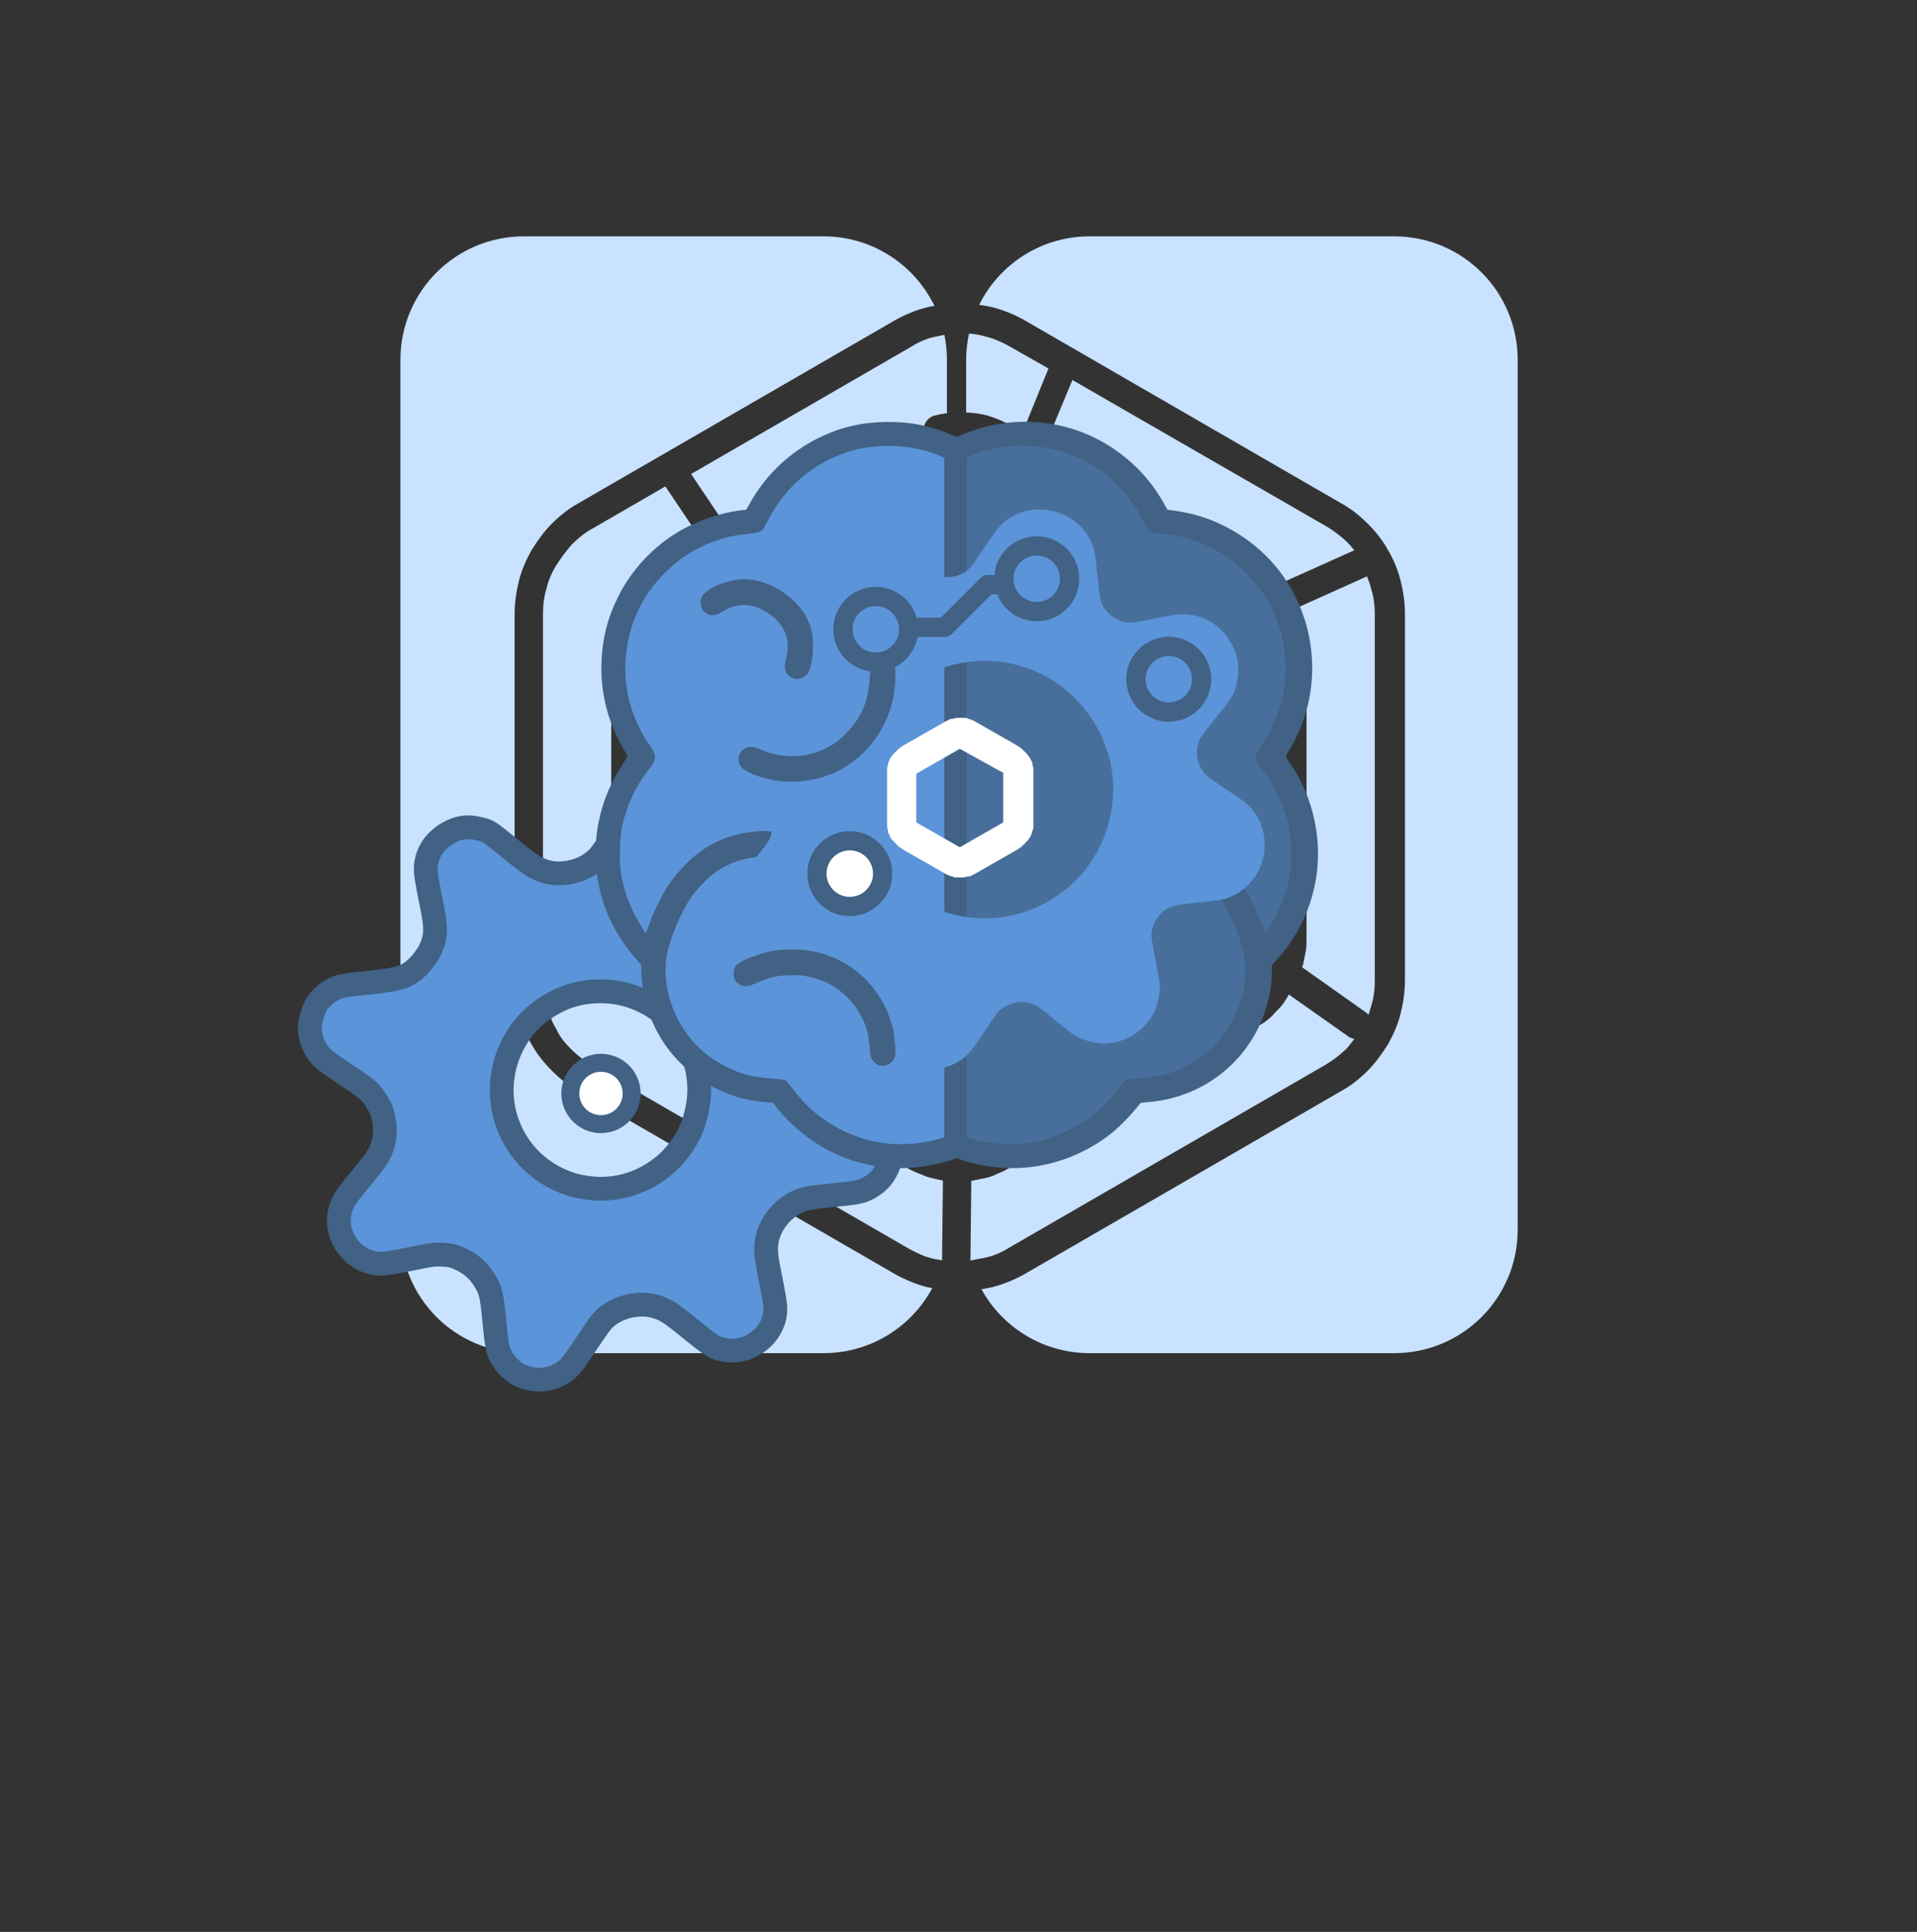 <?xml version="1.0" encoding="UTF-8" standalone="no"?>
<svg
   viewBox="64.441 54.46 446.12 449.67"
   version="1.1"
   id="svg25"
   sodipodi:docname="engineering.svg"
   xml:space="preserve"
   inkscape:version="1.2.2 (732a01da63, 2022-12-09)"
   inkscape:export-filename="engineering.png"
   inkscape:export-xdpi="32.278309"
   inkscape:export-ydpi="32.278309"
   xmlns:inkscape="http://www.inkscape.org/namespaces/inkscape"
   xmlns:sodipodi="http://sodipodi.sourceforge.net/DTD/sodipodi-0.dtd"
   xmlns="http://www.w3.org/2000/svg"
   xmlns:svg="http://www.w3.org/2000/svg"><rect x="64.441" y="54.46" width="446.12" height="449.67" fill="#333333" stroke="none"/><defs
     id="defs29" /><sodipodi:namedview
     id="namedview27"
     pagecolor="#ffffff"
     bordercolor="#666666"
     borderopacity="1.0"
     inkscape:showpageshadow="2"
     inkscape:pageopacity="0.0"
     inkscape:pagecheckerboard="0"
     inkscape:deskcolor="#d1d1d1"
     showgrid="false"
     inkscape:lockguides="true"
     inkscape:zoom="3.3116848"
     inkscape:cx="261.04537"
     inkscape:cy="144.63937"
     inkscape:window-width="2153"
     inkscape:window-height="1732"
     inkscape:window-x="4251"
     inkscape:window-y="128"
     inkscape:window-maximized="0"
     inkscape:current-layer="g13510" /><path
     id="rect1774"
     style="opacity:1;fill:#c9e2ff;fill-opacity:1;stroke:none;stroke-width:1.903;stroke-miterlimit:4;stroke-dasharray:none;stroke-dashoffset:0;stroke-opacity:1;paint-order:markers fill stroke"
     d="M 186.394 109.469 C 170.457 109.469 157.627 122.3 157.627 138.237 L 157.627 340.651 C 157.627 356.588 170.457 369.419 186.394 369.419 L 256.041 369.419 C 267.042 369.419 276.558 363.302 281.4 354.272 C 280.99 354.184 280.565 354.13 280.164 354.03 C 277.687 353.411 275.211 352.38 272.941 351.141 L 199.058 308.423 C 196.788 307.184 194.726 305.532 192.869 303.675 C 191.011 301.817 189.359 299.755 188.121 297.485 C 186.882 295.421 185.851 292.944 185.232 290.467 C 184.613 287.785 184.201 285.309 184.201 282.626 L 184.201 197.393 C 184.201 194.71 184.613 192.028 185.232 189.551 C 185.851 187.075 186.882 184.806 188.121 182.536 C 189.565 180.266 191.011 178.202 192.869 176.344 C 194.726 174.487 196.788 172.835 199.058 171.596 L 272.941 128.878 C 275.211 127.639 277.687 126.608 280.164 125.989 C 280.734 125.846 281.325 125.778 281.906 125.669 C 277.253 116.073 267.459 109.469 256.041 109.469 L 186.394 109.469 z M 284.22 132.407 C 283.547 132.532 282.867 132.657 282.226 132.8 C 280.162 133.212 278.307 134.037 276.656 135.069 L 225.269 164.788 L 234.142 177.995 L 260.97 162.104 C 262.828 161.072 264.892 161.692 265.923 163.343 C 266.955 165.2 266.336 167.264 264.685 168.296 L 222.173 192.854 L 220.316 194.093 C 219.697 194.505 219.076 195.123 218.664 195.536 C 218.045 196.155 217.633 196.569 217.22 197.188 C 216.808 197.807 216.395 198.427 215.982 199.046 C 215.569 199.665 215.155 200.284 214.949 200.903 C 214.742 201.522 214.538 202.346 214.332 202.966 C 214.125 203.585 213.918 204.411 213.918 205.03 C 213.711 205.855 213.712 206.474 213.712 207.3 L 213.712 247.749 C 213.712 249.606 212.06 251.257 210.203 251.257 C 208.345 251.257 206.695 249.812 206.695 247.749 L 206.695 206.68 C 206.695 205.649 206.696 204.617 206.902 203.585 C 207.108 202.553 207.315 201.521 207.521 200.489 C 207.727 199.457 208.14 198.632 208.552 197.6 C 208.965 196.775 209.585 195.742 209.998 194.917 C 210.41 194.091 211.029 193.266 211.648 192.44 C 212.267 191.615 212.887 190.996 213.712 190.171 C 214.332 189.345 215.157 188.725 215.982 188.106 C 216.807 187.487 217.838 187.075 218.664 186.456 L 228.158 180.884 L 219.283 167.676 L 202.154 177.583 C 200.297 178.615 198.852 179.853 197.408 181.298 C 196.17 182.742 194.932 184.393 193.9 186.044 C 192.868 187.695 192.043 189.552 191.63 191.409 C 191.011 193.473 190.804 195.33 190.804 197.393 L 190.804 282.626 C 190.804 284.689 191.011 286.753 191.63 288.61 C 192.25 290.467 192.868 292.324 193.9 293.975 C 194.725 295.833 195.963 297.279 197.408 298.723 C 198.852 300.168 200.503 301.404 202.154 302.436 L 276.037 345.157 C 277.894 346.189 279.75 347.014 281.607 347.426 C 282.226 347.633 283.052 347.632 283.671 347.839 L 283.878 329.266 C 283.053 329.06 282.02 328.854 281.195 328.647 C 280.163 328.441 279.338 328.027 278.306 327.614 C 277.274 327.201 276.243 326.79 275.418 326.171 L 246.937 309.866 C 245.286 308.834 244.667 306.564 245.699 304.913 C 246.731 303.262 249.001 302.643 250.652 303.675 L 279.132 319.979 C 279.752 320.392 280.576 320.804 281.195 321.01 C 281.814 321.217 282.64 321.423 283.259 321.63 C 283.724 321.785 284.286 321.91 284.808 321.977 L 284.808 305.971 C 284.511 305.901 284.217 305.824 283.878 305.739 C 283.053 305.533 282.432 305.119 281.607 304.913 C 280.782 304.706 279.957 304.294 279.337 303.882 L 238.064 279.942 C 237.239 279.529 236.619 278.911 236 278.499 C 235.38 277.88 234.761 277.466 234.142 276.846 C 233.523 276.227 232.905 275.608 232.492 274.989 C 232.079 274.163 231.666 273.546 231.253 272.926 C 230.841 272.307 230.429 271.688 230.222 270.862 C 229.809 270.037 229.602 269.418 229.396 268.592 C 229.19 267.973 229.19 267.148 228.984 266.323 C 228.778 265.497 228.777 264.672 228.777 263.846 L 228.777 242.589 C 228.777 240.731 230.427 239.081 232.285 239.081 C 234.142 239.081 235.793 240.525 235.793 242.589 L 235.793 259.305 L 251.89 251.876 L 251.89 226.079 C 251.89 225.46 252.097 225.048 252.097 224.428 C 252.304 223.809 252.303 223.191 252.509 222.778 C 252.509 222.365 252.715 221.745 252.921 221.333 C 253.128 220.714 253.334 220.3 253.541 219.887 C 253.747 219.475 253.954 219.062 254.367 218.649 C 254.78 218.236 254.985 217.826 255.398 217.413 C 255.811 217 256.224 216.792 256.636 216.38 C 257.049 216.173 257.462 215.762 257.875 215.555 L 282.021 201.727 C 282.434 201.521 283.052 201.315 283.464 201.108 C 283.848 200.916 284.399 200.892 284.808 200.725 L 284.808 181.413 C 284.547 181.492 284.311 181.596 284.084 181.71 C 283.671 181.916 283.258 182.122 282.845 182.329 L 267.369 191.202 C 265.511 192.234 263.447 191.615 262.416 189.964 C 261.384 188.106 262.003 186.044 263.654 185.012 L 279.132 176.137 C 279.752 175.725 280.369 175.313 281.195 175.106 C 282.02 174.693 282.639 174.486 283.464 174.28 C 283.847 174.153 284.317 174.044 284.808 173.966 L 284.808 157.768 C 284.499 157.84 284.179 157.885 283.878 157.977 C 282.021 158.596 279.957 157.358 279.545 155.501 C 278.925 153.643 280.164 151.579 282.021 151.167 C 282.93 150.928 283.865 150.758 284.808 150.63 L 284.808 138.237 C 284.808 136.238 284.605 134.289 284.22 132.407 z M 249.115 193.796 C 250.397 193.754 251.593 194.401 252.302 195.536 C 253.334 197.393 252.715 199.457 251.064 200.489 L 240.746 206.473 C 240.333 206.68 239.92 207.093 239.507 207.3 C 239.095 207.712 238.889 207.918 238.476 208.331 C 238.063 208.537 237.651 208.951 237.445 209.364 C 237.032 209.777 236.825 210.19 236.619 210.602 C 236.412 211.015 236.206 211.428 236 211.841 C 235.793 212.46 235.587 212.871 235.587 213.284 C 235.587 213.697 235.38 214.316 235.38 214.729 L 235.38 216.175 L 235.38 228.143 C 235.38 230.001 233.936 231.651 231.873 231.651 C 229.809 231.651 228.365 230.001 227.746 228.35 L 227.746 216.38 C 227.746 215.554 227.744 214.729 227.951 213.903 C 227.951 213.284 228.158 212.459 228.365 211.634 C 228.571 210.808 228.983 210.189 229.189 209.364 C 229.395 208.745 229.809 207.919 230.222 207.3 C 230.635 206.474 231.046 205.854 231.459 205.235 C 232.078 204.616 232.492 203.997 233.111 203.378 C 233.73 202.759 234.349 202.14 234.968 201.727 C 235.587 201.108 236.412 200.697 237.031 200.284 L 247.351 194.298 C 247.932 193.975 248.532 193.815 249.115 193.796 z M 284.808 208.239 L 262.416 222.159 C 262.209 222.365 262.003 222.365 261.796 222.571 C 261.796 222.777 261.591 222.777 261.384 222.983 C 261.178 222.983 261.177 223.191 260.97 223.397 C 260.764 223.604 260.765 223.81 260.558 224.016 C 260.558 224.223 260.351 224.429 260.351 224.635 C 260.351 224.842 260.146 225.048 260.146 225.255 C 259.94 225.461 259.939 225.667 259.939 225.874 L 259.939 226.493 L 259.939 236.397 L 274.179 236.397 C 276.037 236.397 277.687 238.05 277.687 239.907 C 277.687 241.764 276.243 243.415 274.179 243.415 L 259.939 243.415 L 259.939 254.145 L 259.939 254.764 C 260.145 254.971 260.146 255.177 260.146 255.384 C 260.146 255.59 260.351 255.796 260.351 256.003 C 260.351 256.209 260.352 256.415 260.558 256.622 C 260.765 256.828 260.764 257.035 260.97 257.241 C 261.177 257.241 261.178 257.449 261.384 257.655 C 261.384 257.861 261.59 257.861 261.796 258.067 C 262.003 258.273 262.209 258.273 262.416 258.479 L 284.808 271.303 L 284.808 208.239 z M 252.302 258.274 L 235.793 265.909 L 235.587 265.909 C 235.587 266.115 235.793 266.529 235.793 266.735 C 235.793 267.354 236 267.766 236.207 268.178 C 236.413 268.591 236.619 269.004 236.826 269.417 C 237.032 269.829 237.444 270.242 237.65 270.655 C 238.063 271.068 238.27 271.275 238.683 271.688 C 238.89 272.101 239.302 272.513 239.714 272.719 C 240.127 272.926 240.54 273.339 240.953 273.546 L 282.226 297.485 L 283.464 298.104 C 284.04 298.296 284.423 298.32 284.808 298.487 L 284.808 279.401 C 284.705 279.374 284.586 279.367 284.498 279.323 C 284.085 279.323 283.465 279.117 283.052 278.911 C 282.64 278.704 282.02 278.498 281.607 278.292 L 257.462 264.466 C 257.05 264.259 256.637 264.052 256.224 263.639 C 255.811 263.433 255.399 263.021 254.986 262.608 C 254.573 262.195 254.367 261.783 253.955 261.37 C 253.748 260.957 253.335 260.544 253.128 260.132 C 252.922 259.719 252.716 259.099 252.509 258.686 C 252.303 258.48 252.302 258.481 252.302 258.274 z M 210.822 260.956 C 212.679 260.956 214.332 262.402 214.332 264.466 L 214.332 272.719 C 214.332 273.545 214.537 274.163 214.537 274.989 C 214.537 275.608 214.742 276.434 214.949 277.053 C 215.155 277.673 215.362 278.499 215.568 279.118 C 215.981 279.737 216.188 280.356 216.601 280.975 C 217.014 281.594 217.427 282.214 217.839 282.833 C 218.252 283.452 218.87 284.07 219.283 284.483 C 219.902 285.102 220.316 285.514 220.935 285.926 C 221.554 286.339 222.173 286.752 222.793 287.165 L 229.808 291.294 C 231.459 292.119 232.079 294.389 231.253 295.628 C 230.634 296.866 229.396 297.485 228.158 297.485 C 227.539 297.485 226.919 297.484 226.3 297.071 L 219.283 292.944 C 218.251 292.531 217.427 291.913 216.601 291.294 C 215.776 290.675 215.157 290.055 214.332 289.229 C 213.506 288.61 212.886 287.785 212.267 286.96 C 211.648 286.134 211.03 285.309 210.617 284.483 C 209.998 283.658 209.584 282.831 209.171 281.8 C 208.759 280.974 208.347 279.943 208.14 278.911 L 207.521 275.815 C 207.315 274.783 207.314 273.751 207.314 272.719 L 207.314 264.466 C 207.314 262.608 208.964 260.956 210.822 260.956 z "
     inkscape:export-filename="engineering.png"
     inkscape:export-xdpi="50.713245"
     inkscape:export-ydpi="50.713245" /><path
     id="rect2564"
     style="opacity:1;fill:#c9e2ff;fill-opacity:1;stroke:none;stroke-width:1.903;stroke-miterlimit:4;stroke-dasharray:none;stroke-dashoffset:0;stroke-opacity:1;paint-order:markers fill stroke"
     d="M 318.05 109.469 C 306.733 109.469 297.008 115.955 292.306 125.413 C 293.36 125.563 294.41 125.733 295.435 125.989 C 297.912 126.608 300.388 127.639 302.658 128.878 L 376.539 171.596 C 378.809 172.835 380.873 174.487 382.73 176.344 C 384.587 178.202 386.238 180.266 387.476 182.536 C 388.714 184.6 389.748 187.075 390.367 189.551 C 390.986 192.028 391.398 194.71 391.398 197.393 L 391.398 282.626 C 391.398 285.309 390.986 287.991 390.367 290.467 C 389.748 292.944 388.714 295.215 387.476 297.485 C 386.032 299.755 384.587 301.817 382.73 303.675 C 380.873 305.532 378.809 307.184 376.539 308.423 L 302.658 351.141 C 300.388 352.38 297.912 353.411 295.435 354.03 C 294.593 354.241 293.712 354.385 292.837 354.54 C 297.723 363.421 307.158 369.419 318.05 369.419 L 388.871 369.419 C 404.808 369.419 417.638 356.588 417.638 340.651 L 417.638 138.237 C 417.638 122.3 404.808 109.469 388.871 109.469 L 318.05 109.469 z M 289.949 132.096 C 289.521 134.076 289.283 136.126 289.283 138.237 L 289.283 150.468 C 290.95 150.547 292.61 150.749 294.197 151.167 C 296.261 151.786 298.117 152.611 299.974 153.643 L 302.451 155.087 C 302.451 154.88 302.658 154.674 302.658 154.468 L 308.437 140.229 L 299.355 135.069 C 297.498 134.037 295.642 133.212 293.785 132.8 C 292.552 132.389 291.243 132.204 289.949 132.096 z M 314.007 142.911 L 308.437 156.325 C 308.231 156.944 308.024 157.15 307.611 157.563 L 314.421 161.485 C 316.072 162.517 316.692 164.787 315.66 166.438 C 315.041 167.676 313.802 168.296 312.564 168.296 C 311.945 168.296 311.326 168.296 310.707 167.884 L 296.466 159.628 C 295.022 159.009 293.784 158.39 292.339 157.977 C 291.363 157.677 290.328 157.524 289.283 157.442 L 289.283 173.79 C 289.68 173.816 290.065 173.816 290.482 173.868 C 291.307 173.868 291.926 174.074 292.752 174.28 C 293.577 174.486 294.198 174.9 295.023 175.106 C 295.849 175.313 296.673 175.725 297.293 176.137 L 338.566 200.077 C 339.391 200.49 340.011 201.109 340.63 201.522 C 341.25 202.141 341.869 202.553 342.488 203.173 C 343.107 203.792 343.726 204.411 344.138 205.03 C 344.551 205.649 344.964 206.473 345.377 207.093 C 345.789 207.712 346.201 208.331 346.408 209.157 C 346.821 209.982 347.028 210.601 347.234 211.426 C 347.44 212.046 347.44 212.872 347.646 213.698 C 347.852 214.523 347.853 215.349 347.853 216.175 L 347.853 235.985 L 361.681 235.985 L 361.681 206.68 C 361.681 205.855 361.474 205.03 361.474 204.411 C 361.474 203.792 361.268 202.966 361.062 202.346 C 360.856 201.727 360.649 200.903 360.443 200.284 C 360.03 199.665 359.822 199.046 359.41 198.426 C 358.997 197.807 358.584 197.188 358.171 196.569 C 357.759 195.95 357.141 195.329 356.728 194.917 C 356.109 194.298 355.695 193.886 355.076 193.473 C 354.457 193.061 353.837 192.648 353.218 192.235 L 338.98 183.979 C 337.329 182.947 336.71 180.677 337.742 179.026 C 338.774 177.375 341.044 176.756 342.695 177.788 L 356.933 186.044 C 357.965 186.456 358.791 187.075 359.617 187.694 C 360.442 188.313 361.061 188.933 361.886 189.759 C 362.093 189.965 362.299 190.376 362.505 190.583 C 362.712 190.17 363.124 189.965 363.537 189.759 L 379.634 182.536 C 379.222 182.123 378.81 181.503 378.191 180.884 C 376.746 179.439 375.094 178.201 373.443 177.169 L 314.007 142.911 z M 289.283 181.028 L 289.283 200.452 C 289.407 200.471 289.531 200.464 289.656 200.489 C 290.069 200.489 290.688 200.49 291.101 200.696 C 291.514 200.696 292.134 200.902 292.546 201.108 C 292.959 201.315 293.577 201.521 293.99 201.727 L 302.451 205.854 C 302.451 205.648 302.451 205.236 302.658 205.03 L 309.88 191.616 L 293.99 182.329 L 292.752 181.71 C 292.132 181.503 291.721 181.504 291.308 181.298 C 290.895 181.298 290.276 181.091 289.863 181.091 C 289.656 181.049 289.477 181.053 289.283 181.028 z M 382.523 188.52 C 382.523 188.727 382.318 188.725 382.318 188.725 L 365.808 196.155 L 365.601 196.155 C 366.014 196.98 366.426 197.6 366.632 198.219 C 367.045 199.045 367.459 200.076 367.666 201.108 C 367.872 202.14 368.078 203.172 368.285 204.204 C 368.491 205.236 368.49 206.268 368.49 207.3 L 368.49 272.926 C 368.49 273.958 368.491 274.99 368.285 276.022 C 368.078 277.054 367.872 278.086 367.666 279.118 C 367.666 279.118 367.459 279.324 367.459 279.53 L 367.666 279.737 L 382.523 290.26 L 382.937 290.675 C 383.143 289.849 383.35 289.229 383.556 288.61 C 384.175 286.546 384.38 284.689 384.38 282.626 L 384.38 197.6 C 384.38 195.537 384.175 193.473 383.556 191.616 C 383.35 190.584 382.936 189.552 382.523 188.52 z M 314.627 195.124 L 307.404 208.331 C 307.198 208.744 306.991 208.951 306.785 209.157 L 317.929 215.555 C 318.342 215.762 318.755 215.967 319.168 216.38 C 319.58 216.586 319.993 217 320.406 217.413 C 320.819 217.826 321.024 218.236 321.437 218.649 C 321.643 219.062 322.057 219.475 322.263 219.887 C 322.47 220.3 322.676 220.92 322.882 221.333 C 323.089 221.745 323.088 222.365 323.295 222.778 C 323.501 223.397 323.709 223.809 323.709 224.428 C 323.915 225.048 323.914 225.46 323.914 226.079 L 323.914 229.589 C 323.914 231.446 322.263 233.096 320.406 233.096 C 318.548 233.096 316.898 231.652 316.898 229.589 L 316.898 226.079 L 316.898 225.46 C 316.692 225.253 316.691 225.047 316.691 224.841 C 316.691 224.634 316.484 224.428 316.484 224.221 C 316.484 224.015 316.485 223.809 316.279 223.602 C 316.073 223.396 316.071 223.19 315.865 222.983 C 315.658 222.983 315.659 222.777 315.453 222.571 C 315.453 222.365 315.247 222.365 315.041 222.159 C 314.834 221.953 314.628 221.951 314.421 221.745 L 290.275 207.919 C 290.069 207.919 289.862 207.712 289.656 207.712 C 289.532 207.712 289.407 207.648 289.283 207.589 L 289.283 272.926 L 289.656 272.926 C 289.862 272.72 290.069 272.719 290.275 272.719 C 290.481 272.719 290.688 272.512 290.894 272.512 C 291.1 272.512 291.307 272.514 291.513 272.307 L 315.66 258.479 C 315.866 258.273 316.073 258.273 316.279 258.067 C 316.279 257.861 316.485 257.861 316.691 257.655 C 316.897 257.655 316.897 257.447 317.103 257.241 C 317.309 257.035 317.311 256.828 317.517 256.622 C 317.517 256.415 317.722 256.209 317.722 256.003 C 317.722 255.796 317.929 255.59 317.929 255.384 C 318.136 255.177 318.136 254.971 318.136 254.764 L 318.136 254.145 L 318.136 247.13 C 318.136 245.272 319.787 243.622 321.644 243.622 C 323.501 243.622 325.152 245.066 325.152 247.13 L 325.152 254.145 C 325.152 254.764 324.947 255.178 324.947 255.798 C 324.74 256.417 324.739 257.035 324.533 257.448 C 324.533 257.861 324.327 258.481 324.121 258.893 C 323.914 259.512 323.708 259.924 323.502 260.337 C 323.295 260.749 323.088 261.162 322.675 261.575 C 322.263 261.988 322.057 262.4 321.644 262.813 C 321.231 263.226 320.819 263.434 320.406 263.846 C 319.787 264.053 319.373 264.464 318.961 264.671 L 310.5 269.624 L 318.961 283.452 L 335.677 273.751 C 336.09 273.544 336.503 273.133 336.916 272.926 L 337.947 271.893 C 338.36 271.687 338.774 271.275 338.98 270.862 C 339.393 270.449 339.598 270.036 339.804 269.624 C 340.011 269.211 340.217 268.798 340.423 268.385 C 340.63 267.766 340.631 267.355 340.837 266.942 C 340.837 266.529 341.043 265.91 341.043 265.497 L 341.043 264.051 L 341.043 258.067 C 341.043 256.21 342.695 254.559 344.552 254.559 C 346.41 254.559 348.06 256.003 348.06 258.067 L 348.06 264.051 C 348.06 264.877 348.059 265.703 347.853 266.528 C 347.853 267.147 347.647 267.972 347.441 268.798 C 347.235 269.623 346.821 270.244 346.615 271.069 C 346.408 271.688 345.996 272.512 345.584 273.132 C 345.171 273.751 344.758 274.37 344.345 274.989 C 343.726 275.608 343.314 276.227 342.695 276.846 C 342.076 277.466 341.457 278.086 340.837 278.499 C 340.218 279.118 339.392 279.529 338.773 279.942 L 297.498 303.882 C 296.672 304.294 296.054 304.706 295.228 304.913 C 294.403 305.326 293.784 305.533 292.959 305.739 C 292.339 305.945 291.515 306.151 290.689 306.151 C 290.306 306.279 289.787 306.32 289.283 306.339 L 289.283 322.069 C 289.407 322.054 289.531 322.059 289.656 322.042 C 290.275 322.042 291.101 321.836 291.72 321.63 C 292.339 321.423 293.166 321.217 293.785 321.01 C 294.61 320.598 295.228 320.392 295.847 319.979 L 324.328 303.675 C 326.185 302.643 328.249 303.262 329.281 304.913 C 330.313 306.77 329.694 308.834 328.043 309.866 L 299.562 326.171 C 298.53 326.79 297.705 327.201 296.673 327.614 C 295.848 328.027 294.817 328.441 293.785 328.647 C 292.753 328.854 291.721 329.06 290.689 329.266 L 290.482 329.266 L 290.275 347.839 C 291.307 347.632 292.546 347.426 293.578 347.219 C 295.641 346.807 297.499 345.982 299.15 344.95 L 373.031 302.231 C 374.682 301.199 376.332 299.961 377.158 299.135 C 378.19 298.31 378.809 297.279 379.634 296.247 C 379.222 296.247 378.809 296.039 378.396 295.833 L 364.363 285.926 C 363.95 286.752 363.537 287.372 363.125 287.991 C 362.505 288.816 361.888 289.435 361.062 290.26 C 360.443 291.086 359.616 291.706 358.791 292.325 C 357.965 292.944 356.934 293.356 356.109 293.975 L 341.869 302.231 C 341.25 302.438 340.63 302.643 340.011 302.643 C 338.773 302.643 337.535 302.024 336.916 300.786 C 335.884 298.929 336.503 296.865 338.154 295.833 L 352.394 287.579 C 353.013 287.166 353.632 286.753 354.252 286.341 C 354.871 285.928 355.489 285.308 355.902 284.895 C 356.521 284.276 356.935 283.864 357.347 283.245 C 357.76 282.626 358.173 282.007 358.586 281.387 C 358.998 280.768 359.41 280.149 359.617 279.53 C 359.823 278.911 360.03 278.085 360.236 277.466 C 360.442 276.846 360.648 276.022 360.648 275.403 C 360.854 274.578 360.855 273.957 360.855 273.132 L 360.855 243.827 L 343.519 243.827 C 341.662 243.827 340.011 242.383 340.011 240.319 L 340.011 216.38 L 340.011 214.936 C 340.011 214.524 340.011 213.904 339.804 213.491 C 339.804 212.872 339.599 212.458 339.392 212.046 L 338.773 210.807 C 338.567 210.395 338.36 209.982 337.947 209.569 C 337.534 209.156 337.328 208.951 336.916 208.538 C 336.709 208.125 336.297 207.713 335.884 207.507 C 335.472 207.3 335.059 206.887 334.646 206.68 L 314.627 195.124 z M 304.103 272.512 L 293.785 278.292 C 293.372 278.498 292.752 278.704 292.339 278.911 C 291.927 279.117 291.307 279.117 290.894 279.323 C 290.29 279.323 289.878 279.515 289.283 279.524 L 289.283 298.721 C 289.695 298.721 290.287 298.717 290.689 298.516 C 291.308 298.516 291.72 298.311 292.132 298.104 C 292.545 297.898 292.958 297.691 293.371 297.485 L 312.564 286.341 L 304.103 272.512 z " /><g
     id="g13510"
     transform="matrix(0.179,0,0,0.179,67.912,199.751)"><path
       style="fill:#000000"
       d="m 1477.64,67.906 c 12.573,-3.276 15.586,-5.04 18.458,-10.806 2.872,-5.767 2.24,-10.556 -2.038,-15.429 -4.888,-5.568 -8.601,-6.07 -20.302,-2.747 -8.878,2.522 -11.563,2.832 -24.472,2.831 -13.788,0 -14.96,-0.162 -23.883,-3.266 -29.108,-10.128 -48.03,-30.606 -55.16,-59.695 -3.087,-12.596 -2.415,-31.048 1.586,-43.519 3.048,-9.501 3.259,-13.55 0.94,-18.034 -3.438,-6.649 -13.483,-9.091 -20.299,-4.936 -8.394,5.117 -15.603,36.225 -13.262,57.221 4.973,44.587 32.786,80.746 73.228,95.2 14.302,5.112 23.936,6.555 40.85,6.12 11.47,-0.295 16.559,-0.909 24.354,-2.941 z"
       id="path11252" /><path
       id="path11258"
       style="fill:#5b94d8;fill-opacity:1;stroke:#416185;stroke-width:30.887;stroke-dasharray:none;stroke-opacity:1"
       d="m 854.878,228.337 c -16.963,-4.205 -30.515,-1.841 -45.083,7.86 -8.558,5.699 -11.693,9.586 -29.834,37.012 -8.143,12.31 -17.383,25.298 -20.532,28.86 -16.25,18.377 -47.496,26.775 -70.916,19.059 -12.404,-4.086 -17.84,-7.63 -42.859,-27.949 -30.273,-24.586 -29.278,-23.936 -41.37,-27.053 -15.511,-3.998 -27.812,-2.314 -41.559,5.693 -16.848,9.813 -26.978,24.995 -28.474,42.672 -0.664,7.843 0.542,15.808 7.894,52.158 5.964,29.487 5.453,40.774 -2.597,57.386 -4.238,8.745 -14,20.711 -21.8,26.719 -12.226,9.419 -22.036,11.814 -66.779,16.293 -11.872,1.188 -24.342,2.953 -27.711,3.923 -11.741,3.379 -22.74,11.341 -30.367,21.986 -4.004,5.588 -9.259,22.505 -9.515,30.634 -0.469,14.87 6.709,31.731 17.699,41.571 3.068,2.746 15.697,11.687 28.064,19.868 30.044,19.875 33.318,22.712 41.322,35.797 5.315,8.689 6.969,12.684 8.661,20.929 2.794,13.616 2.398,25.535 -1.22,36.702 -3.654,11.279 -7.063,16.444 -26.859,40.674 -20.822,25.486 -22.572,27.949 -26.145,36.799 -11.747,29.097 5.143,63.543 35.924,73.262 11.888,3.754 18.079,3.383 49.286,-2.954 33.608,-6.825 35.89,-7.12 48.158,-6.236 8.029,0.579 11.511,1.329 17.193,3.71 16.038,6.72 26.643,15.684 35.336,29.87 7.969,13.005 9.132,18.019 12.602,54.324 2.932,30.678 4.483,37.736 10.511,47.857 5.23,8.783 15.562,18.01 24.291,21.691 17.445,7.357 35.978,6.307 52.016,-2.942 9.338,-5.385 14.918,-12.024 32.558,-38.742 8.7,-13.177 18.055,-26.477 20.79,-29.554 14.987,-16.861 43.481,-25.287 66.502,-19.666 14.259,3.481 21.054,7.669 47.382,29.203 13.01,10.64 26.345,20.796 29.636,22.569 37.086,19.981 84.866,-10.798 81.384,-52.426 -0.384,-4.586 -3.093,-20.198 -6.023,-34.691 -5.968,-29.521 -6.541,-34.462 -5.332,-46.065 2.04,-19.581 15.27,-39.471 33.675,-50.626 11.708,-7.096 19.921,-8.962 53.553,-12.169 32.489,-3.098 37.62,-4.24 48.17,-10.726 10.375,-6.378 16.262,-12.924 21.471,-23.869 10.417,-21.887 5.13,-48.984 -12.621,-64.683 -3.08,-2.724 -15.705,-11.634 -28.052,-19.801 -29.415,-19.456 -33.294,-22.798 -41.037,-35.34 -5.297,-8.58 -6.645,-11.974 -8.513,-21.452 -2.729,-13.844 -2.706,-21.223 0.103,-32.303 3.068,-12.097 7.347,-19.298 22.378,-37.675 25.637,-31.343 29.553,-36.836 32.38,-45.413 5.327,-16.166 3.576,-31.91 -5.156,-46.382 -9.701,-16.077 -25.591,-26.437 -42.455,-27.68 -8.049,-0.593 -10.509,-0.21 -53.711,8.367 -22.516,4.471 -29.511,4.676 -43.401,1.269 -12.299,-3.016 -20.423,-7.507 -30.524,-16.875 -7.666,-7.11 -16.79,-22.301 -19.126,-31.846 -0.989,-4.042 -3.067,-19.918 -4.617,-35.279 -3.52,-34.879 -4.441,-39.194 -10.518,-49.317 -8.138,-13.557 -18.45,-21.091 -34.233,-25.003 z m -63.175,252.631 c 48.134,11.854 84.986,49.659 95.194,97.658 4.147,19.498 3.752,37.833 -1.249,58.022 -3.945,15.926 -8.575,26.629 -17.202,39.763 -23.393,35.614 -63.642,57.51 -106.014,57.673 -11.862,0.046 -27.791,-2.224 -38.24,-5.448 -45.857,-14.149 -79.43,-51.072 -88.809,-97.669 -7.455,-37.041 2.034,-75.919 25.907,-106.143 13.722,-17.373 35.853,-32.89 57.89,-40.588 22.542,-7.874 48.984,-9.066 72.524,-3.268 z"
       sodipodi:nodetypes="ssscssssssssscsssssssssssscssssssssssssssssssssscssssssssssssssscssssss" /><path
       style="fill:#416185;fill-opacity:1"
       d="m 1172.43,706.235 c 13.198,-1.328 30.77,-4.941 42.606,-8.761 l 9.25,-2.985 8.75,2.809 c 65.311,20.967 135.647,8.496 190.609,-33.797 9.304,-7.16 23.959,-21.623 32.261,-31.839 4.194,-5.162 7.908,-9.385 8.253,-9.386 0.345,-5e-4 5.455,-0.459 11.356,-1.018 61.224,-5.806 113.62,-41.42 140.67,-95.614 11.221,-22.48 18.102,-50.389 18.102,-73.419 v -8.908 l 6.141,-6.77 c 25.914,-28.57 43.003,-62.833 50.26,-100.77 10.088,-52.737 -1.933,-109.937 -32.474,-154.529 -3.259,-4.759 -5.926,-8.941 -5.926,-9.294 0,-0.353 1.799,-3.582 3.998,-7.175 44.472,-72.659 39.687,-165.605 -12.023,-233.535 -29.301,-38.491 -75.076,-67.069 -122.392,-76.409 -6.646,-1.312 -14.64,-2.678 -17.764,-3.035 l -5.68,-0.65 -5.531,-9.768 c -16.07,-28.382 -38.195,-51.995 -66.181,-70.632 -56.049,-37.326 -127.843,-44.392 -191.214,-18.822 l -11.287,4.554 -8.213,-3.481 c -26.057,-11.045 -50.959,-16.052 -79.713,-16.027 -33.8,0.03 -61.974,6.39 -90.667,20.467 -37.724,18.508 -68.4,47.276 -89.041,83.5 l -5.792,10.165 -6,0.689 c -29.594,3.397 -64.037,15.87 -89,32.229 -30.171,19.772 -55.429,47.965 -71.102,79.366 -14.27,28.59 -20.926,54.62 -22.087,86.387 -1.469,40.19 8.871,79.853 29.8,114.302 2.139,3.521 3.89,6.949 3.89,7.617 0,0.668 -3.096,5.928 -6.881,11.69 -17.567,26.742 -28.09,54.707 -32.692,86.877 -2.022,14.134 -1.99,41.413 0.066,55.871 5.635,39.631 22.21,76.075 48.39,106.4 l 9.117,10.56 v 6.131 c 0,9.569 1.873,24.478 4.644,36.974 7.615,34.333 24.91,64.594 50.614,88.557 13.049,12.165 25.062,20.463 41.242,28.485 21.464,10.643 39.774,15.88 62.949,18.005 6.572,0.603 12.031,1.194 12.132,1.313 0.1,0.12 3.029,3.817 6.507,8.217 13.517,17.098 32.721,33.822 53.952,46.983 36.427,22.582 82.123,32.9 126.104,28.475 z"
       id="path11220" /><path
       id="path11256"
       style="fill:#5b94d8;fill-opacity:1"
       d="m 1353.886,-145.907 c -18.528,-5.616 -39.356,-4.329 -57.558,5.954 -12.103,6.837 -18.591,14.07 -35.073,39.093 -7.819,11.871 -15.836,23.461 -17.817,25.757 -7.985,9.256 -20.18,14.42 -32.928,13.945 -11.862,-0.442 -15.983,-2.753 -41.444,-23.227 -24.446,-19.658 -27.501,-21.782 -37.145,-25.83 -23.298,-9.779 -51.359,-5.299 -72.304,11.547 -13.276,10.678 -20.811,22.531 -24.905,39.181 -3.377,13.729 -3.213,19.53 1.171,41.499 6.935,34.751 7.861,40.404 7.528,45.939 -0.967,16.089 -15.145,32.761 -31.017,36.476 -2.281,0.534 -15.418,2.099 -29.193,3.477 -33.565,3.358 -38.877,4.628 -51.748,12.359 -8.615,5.175 -11.489,7.573 -17.151,14.318 -8.479,10.1 -12.601,18.135 -15.705,30.622 -5.157,20.746 -2.261,39.228 8.908,56.853 7.027,11.089 14.208,17.234 39.797,34.065 9.988,6.57 20.235,13.641 22.771,15.712 9.431,7.701 15.161,22.005 14.086,35.167 -0.916,11.215 -2.703,14.233 -23.903,40.374 -9.184,11.324 -17.933,22.601 -19.444,25.06 -14.405,23.453 -14.149,52.16 0.676,76.135 5.291,8.556 8.674,12.387 16.641,18.843 11.989,9.715 29.469,15.817 44.8,15.639 4.551,-0.053 17.379,-1.968 28.82,-4.306 35.87,-7.328 36.924,-7.46 45.863,-5.758 11.889,2.263 20.992,8.531 27.467,18.915 4.487,7.195 5.562,12.341 8.295,39.694 3.372,33.759 4.653,39.144 12.389,52.085 8.761,14.656 19.702,24.139 34.786,30.145 7.673,3.055 20.956,5.583 29.023,5.523 14.642,-0.108 30.967,-5.527 42.151,-13.988 8.533,-6.456 14.032,-13.309 29.616,-36.907 7.332,-11.103 14.573,-21.62 16.091,-23.369 5.234,-6.033 13.789,-10.887 22.596,-12.822 7.171,-1.576 9.399,-1.602 16.386,-0.183 10.296,2.091 12.156,3.275 36.639,23.306 27.129,22.196 28.702,23.136 45.491,27.201 12.166,2.946 14.499,3.218 22.029,2.567 21.934,-1.895 41.878,-13.176 54.534,-30.843 2.438,-3.403 5.64,-8.788 7.115,-11.966 3.297,-7.101 6.629,-23.624 6.416,-31.814 -0.084,-3.239 -2.638,-18.243 -5.675,-33.343 -3.037,-15.099 -5.525,-29.676 -5.532,-32.392 -0.031,-12.614 7.844,-26.532 19.181,-33.894 7.656,-4.972 12.425,-6.004 40.379,-8.751 13.357,-1.313 27.821,-3.146 32.143,-4.072 27.034,-5.796 49.53,-29.577 54.392,-57.497 4.578,-26.296 -3.998,-51.604 -23.024,-67.945 -2.573,-2.21 -13.653,-9.963 -24.621,-17.228 -10.968,-7.265 -22.174,-15.033 -24.902,-17.262 -11.502,-9.397 -16.868,-26.073 -13.182,-40.953 2.119,-8.555 3.836,-11.125 24.052,-35.994 20.893,-25.703 23.948,-30.999 27.098,-46.974 4.045,-20.52 0.781,-36.635 -11.125,-54.937 -14.797,-22.746 -39.952,-34.606 -67.435,-31.794 -4.017,0.411 -15.903,2.543 -26.414,4.737 -25.779,5.382 -31.042,6.149 -37.504,5.463 -12.328,-1.309 -24.342,-9.001 -30.808,-19.725 -4.571,-7.581 -5.213,-10.78 -8.291,-41.375 -1.369,-13.604 -3.124,-27.577 -3.904,-31.053 -5.739,-25.595 -25.758,-44.228 -49.58,-51.448 z m -53.684,198.212 c 43.104,10.427 81.218,38.078 105.014,79.022 22.222,38.236 28.252,81.195 17.475,124.469 -10.875,43.663 -37.772,79.795 -76.724,103.066 -31.156,18.612 -65.486,26.23 -102.51,22.747 -19.232,-1.809 -46.213,-10.015 -62.518,-19.014 -38.086,-21.021 -66.67,-55.714 -80.07,-97.182 -12.794,-39.594 -9.727,-84.561 8.345,-122.357 21.295,-44.536 61.951,-77.818 110.028,-90.071 27.439,-6.993 55.098,-6.936 80.961,-0.68 z" /><path
       style="fill:#5b94d8;fill-opacity:1;opacity:0.265"
       d="m 1275.835,675.259 c -11.424,-1.103 -23.182,-3.341 -32.25,-6.136 l -6.25,-1.927 V 225.33 -216.537 l 7.306,-3.041 c 22.937,-9.549 49.934,-13.756 77.036,-12.005 16.078,1.039 27.108,3.066 41.158,7.565 44.193,14.152 81.148,45.403 102.543,86.717 3.44,6.642 6.974,12.91 7.853,13.929 2.876,3.333 6.654,4.534 17.71,5.633 5.992,0.596 14.367,1.73 18.611,2.522 65.665,12.239 120.259,63.206 136.871,127.777 3.316,12.889 4.896,24.067 5.542,39.216 1.597,37.393 -9.977,75.281 -32.712,107.086 -8.1,11.332 -7.832,17.311 1.286,28.612 12.667,15.7 23.343,35.226 29.692,54.302 6.549,19.679 8.202,29.355 8.798,51.5 0.458,16.989 0.245,21.174 -1.651,32.5 -2.775,16.574 -9.424,36.658 -16.853,50.906 -5.662,10.859 -14.151,24.609 -15.175,24.579 -0.284,-0.01 -2.46,-5.521 -4.837,-12.25 -6.008,-17.01 -15.467,-35.988 -25.287,-50.735 -10.631,-15.965 -29.791,-35.604 -43.783,-44.877 -22.299,-14.779 -44.252,-22.108 -72.001,-24.036 -14.138,-0.982 -18.189,-0.332 -22.308,3.583 -6.13,5.826 -7.402,12.416 -3.814,19.764 3.452,7.069 6.787,8.509 22.133,9.553 22.757,1.549 41.974,8.043 59.357,20.06 10.005,6.916 24.761,22.465 32.838,34.601 12.216,18.355 23.781,45.494 29.929,70.236 1.662,6.688 2.138,11.636 2.129,22.115 -0.048,51.945 -30.062,101.212 -75.996,124.745 -21.68,11.108 -34.827,14.715 -60.518,16.605 -12.557,0.924 -18.131,1.728 -19.729,2.848 -1.225,0.858 -5.413,5.777 -9.306,10.931 -3.893,5.154 -9.13,11.621 -11.639,14.371 -26.853,29.445 -65.028,49.948 -103.183,55.418 -4.125,0.591 -8.625,1.24 -10,1.442 -5.192,0.762 -23.879,0.551 -33.5,-0.378 z"
       id="path15232" /><path
       style="fill:#5b94d8;fill-opacity:1"
       d="m 1169.786,675.259 c 11.424,-1.103 23.182,-3.341 32.25,-6.136 l 6.25,-1.927 V 225.33 -216.537 l -7.306,-3.041 c -22.937,-9.549 -49.934,-13.756 -77.036,-12.005 -16.078,1.039 -27.108,3.066 -41.158,7.565 -44.193,14.152 -81.148,45.403 -102.543,86.717 -3.44,6.642 -6.974,12.91 -7.853,13.929 -2.876,3.333 -6.654,4.534 -17.71,5.633 -5.992,0.596 -14.367,1.73 -18.611,2.522 -65.665,12.239 -120.259,63.206 -136.871,127.777 -3.316,12.889 -4.896,24.067 -5.542,39.216 -1.597,37.393 9.977,75.281 32.712,107.086 8.1,11.332 7.832,17.311 -1.286,28.612 -12.667,15.7 -23.343,35.226 -29.692,54.302 -6.549,19.679 -8.202,29.355 -8.798,51.5 -0.458,16.989 -0.245,21.174 1.651,32.5 2.775,16.574 9.424,36.658 16.853,50.906 5.662,10.859 14.151,24.609 15.175,24.579 0.284,-0.01 2.46,-5.521 4.837,-12.25 6.008,-17.01 15.467,-35.988 25.287,-50.735 10.631,-15.965 29.791,-35.604 43.783,-44.877 22.299,-14.779 44.252,-22.108 72.001,-24.036 14.138,-0.982 18.189,-0.332 22.308,3.583 6.13,5.826 7.402,12.416 3.814,19.764 -3.452,7.069 -6.787,8.509 -22.133,9.553 -22.757,1.549 -41.974,8.043 -59.357,20.06 -10.005,6.916 -24.761,22.465 -32.838,34.601 -12.216,18.355 -23.781,45.494 -29.929,70.236 -1.662,6.688 -2.138,11.636 -2.129,22.115 0.048,51.945 30.062,101.212 75.996,124.745 21.68,11.108 34.827,14.715 60.518,16.605 12.557,0.924 18.131,1.728 19.729,2.848 1.225,0.858 5.413,5.777 9.306,10.931 3.893,5.154 9.13,11.621 11.639,14.371 26.853,29.445 65.028,49.948 103.183,55.418 4.125,0.591 8.625,1.24 10,1.442 5.192,0.762 23.879,0.551 33.5,-0.378 z"
       id="path11224" /><path
       style="fill:#000000"
       d="m 1023.085,67.872 c 4.833,-2.515 7.288,-6.161 9.247,-13.736 10.476,-40.504 -2.179,-72.655 -37.756,-95.924 -12.769,-8.351 -32.512,-14.884 -45.099,-14.922 -20.691,-0.063 -49.6,11.898 -54.692,22.628 -4.416,9.306 2.635,20.346 13,20.354 2.925,0.002 5.747,-1.075 10.5,-4.008 12.541,-7.739 23.587,-10.439 36.286,-8.871 18.18,2.244 39.256,17.085 47.259,33.277 5.862,11.861 6.42,21.134 2.389,39.69 -1.408,6.481 -1.625,9.451 -0.886,12.127 1.033,3.741 5.1,8.48 8.452,9.847 3.149,1.285 8.351,1.072 11.3,-0.462 z"
       id="path11236" /><path
       style="fill:#416185;fill-opacity:1"
       d="m 1008.786,68.851 c -7.897,-4.752 -9.614,-12.086 -5.989,-25.574 5.653,-21.03 -0.816,-40.032 -18.392,-54.024 -20.927,-16.659 -44.687,-18.794 -64.194,-5.768 -10.653,7.114 -19.806,6.282 -26.224,-2.384 -2.817,-3.803 -3.374,-11.606 -1.162,-16.267 4.907,-10.341 29.117,-21.387 50.646,-23.107 32.679,-2.611 72.405,21.215 86.963,52.157 5.504,11.698 7.198,19.697 7.177,33.892 -0.024,16.189 -3.21,31.692 -7.611,37.031 -5.562,6.748 -14.036,8.363 -21.214,4.043 z"
       id="path11234" /><path
       style="fill:#000000"
       d="m 1034.286,200.649 c 15.774,-2.714 36.388,-11.129 50.14,-20.468 9.192,-6.242 24.964,-21.98 32.003,-31.934 16.869,-23.855 25.837,-50.879 26.206,-78.971 0.13,-9.876 -0.131,-11.978 -1.849,-14.887 -5.355,-9.069 -19.098,-9.354 -24.564,-0.51 -1.742,2.819 -2.239,5.875 -2.948,18.143 -1.64,28.38 -10.966,50.472 -29.682,70.311 -19.397,20.562 -44.555,31.216 -73.807,31.258 -15.323,0.022 -25.599,-2.112 -40.181,-8.342 -10.219,-4.366 -13.773,-4.801 -18.992,-2.324 -8.537,4.051 -10.458,16.103 -3.592,22.538 3.524,3.303 9.112,6.094 19.506,9.743 22.227,7.802 43.92,9.545 67.76,5.443 z"
       id="path11232" /><path
       style="fill:#416185;fill-opacity:1"
       d="m 996.631,204.236 c -19.569,-1.855 -44.79,-10.499 -51.615,-17.691 -7.319,-7.712 -4.962,-20.557 4.623,-25.197 6.015,-2.912 10.077,-2.599 19.551,1.507 25.941,11.242 52.399,11.851 77.926,1.794 12.304,-4.847 22.046,-11.317 32.183,-21.372 20.65,-20.482 30.083,-41.807 31.996,-72.333 1.056,-16.837 2.13,-19.691 8.827,-23.455 7.685,-4.319 17.747,-1.836 22.312,5.507 2.168,3.486 2.339,4.755 2.199,16.281 -0.701,57.755 -36.794,109.233 -89.66,127.879 -17.766,6.266 -39.325,8.882 -58.343,7.08 z"
       id="path11230" /><path
       style="fill:#000000"
       d="m 1132.971,571.213 c 4.161,-1.572 8.196,-5.847 9.303,-9.854 1.47,-5.325 -0.603,-25.346 -4.03,-38.918 -10.485,-41.525 -43.456,-77.01 -84.161,-90.58 -16.995,-5.665 -38.677,-8.206 -55.796,-6.537 -25.698,2.505 -55.685,13.439 -60.164,21.937 -4.135,7.847 -1.194,16.643 6.74,20.152 5.478,2.423 7.584,2.064 18.839,-3.21 14.307,-6.705 24.798,-9.077 42.585,-9.629 13.219,-0.41 17.045,-0.165 26,1.669 31.567,6.466 57.224,26.433 71.544,55.676 5.709,11.659 8.219,21.535 9.384,36.93 0.533,7.038 1.552,13.456 2.397,15.089 3.559,6.882 10.594,9.83 17.359,7.274 z"
       id="path11228" /><path
       style="fill:#416185;fill-opacity:1"
       d="m 1122.286,573.153 c -3.24,-1.292 -6.821,-4.666 -8.618,-8.12 -0.794,-1.526 -1.847,-8.183 -2.372,-15 -0.52,-6.741 -1.816,-15.631 -2.88,-19.756 -7.357,-28.509 -30.091,-54.887 -56.934,-66.062 -4.107,-1.71 -12.469,-4.244 -18.582,-5.631 -10.061,-2.283 -12.584,-2.475 -26.615,-2.026 -17.682,0.565 -25.998,2.522 -42.219,9.932 -10.896,4.978 -16.351,5.452 -22.071,1.917 -5.718,-3.534 -8.023,-8.129 -7.526,-15.001 0.278,-3.846 1.16,-6.803 2.653,-8.9 4.438,-6.233 29.598,-16.355 49.373,-19.863 11.91,-2.113 34.028,-2.096 47.026,0.037 53.831,8.831 95.882,48.754 108.243,102.768 2.127,9.295 3.638,29.467 2.561,34.192 -2.101,9.213 -13.231,15.028 -22.04,11.515 z"
       id="path11226" /><path
       style="fill:none;stroke:#416185;stroke-width:25;stroke-linecap:butt;stroke-linejoin:round;stroke-miterlimit:6;stroke-dasharray:none;stroke-opacity:1"
       d="m 1097.018,4.069 h 111.884 l 55.515,-55.515 h 92.24"
       id="path13430" /><circle
       style="opacity:1;fill:#5b94d8;fill-opacity:1;stroke:#416185;stroke-width:25;stroke-miterlimit:4;stroke-dasharray:none;stroke-dashoffset:0;stroke-opacity:1;paint-order:markers fill stroke"
       id="circle13432"
       cx="1119.224"
       cy="6.632"
       r="42.704" /><circle
       style="opacity:1;fill:#5b94d8;fill-opacity:1;stroke:#416185;stroke-width:25;stroke-miterlimit:4;stroke-dasharray:none;stroke-dashoffset:0;stroke-opacity:1;paint-order:markers fill stroke"
       id="path13307"
       cx="1328.472"
       cy="-59.132"
       r="42.704" /><circle
       style="opacity:1;fill:#ffffff;fill-opacity:1;stroke:#416185;stroke-width:25;stroke-miterlimit:4;stroke-dasharray:none;stroke-dashoffset:0;stroke-opacity:1;paint-order:markers fill stroke"
       id="circle13488"
       cx="1085.404"
       cy="324.295"
       r="42.704" /><circle
       style="opacity:1;fill:#5b94d8;fill-opacity:1;stroke:#416185;stroke-width:25;stroke-miterlimit:4;stroke-dasharray:none;stroke-dashoffset:0;stroke-opacity:1;paint-order:markers fill stroke"
       id="circle13309"
       cx="1500.141"
       cy="71.541"
       r="42.704" /><circle
       style="opacity:1;fill:#ffffff;fill-opacity:1;stroke:#416185;stroke-width:23.347;stroke-miterlimit:4;stroke-dasharray:none;stroke-dashoffset:0;stroke-opacity:1;paint-order:markers fill stroke"
       id="circle14478"
       cx="761.93"
       cy="610.189"
       r="39.881" /></g><path
     d="m 287.799,258.686 c -0.206,0 -0.619,0 -0.825,0 -0.413,0 -0.619,0 -0.825,-0.206 -0.206,0 -0.619,-0.206 -0.825,-0.206 -0.206,-0.206 -0.619,-0.206 -0.825,-0.413 l -10.112,-5.778 c -0.206,-0.206 -0.619,-0.413 -0.825,-0.619 -0.206,-0.206 -0.413,-0.413 -0.619,-0.619 -0.206,-0.206 -0.413,-0.413 -0.619,-0.619 -0.206,-0.206 -0.413,-0.413 -0.619,-0.825 -0.206,-0.206 -0.206,-0.619 -0.413,-0.825 -0.206,-0.206 -0.206,-0.619 -0.206,-0.825 0,-0.206 -0.206,-0.619 -0.206,-0.825 0,-0.413 0,-0.619 0,-1.032 v -1.445 c 0,0 0,0 0,0 v -10.112 c 0,-0.413 0,-0.619 0,-1.032 0,-0.413 0.206,-0.619 0.206,-0.825 0,-0.413 0.206,-0.619 0.206,-0.825 0.206,-0.206 0.206,-0.619 0.413,-0.825 0.206,-0.206 0.413,-0.619 0.619,-0.825 0.206,-0.206 0.413,-0.413 0.619,-0.619 0.206,-0.206 0.413,-0.413 0.619,-0.619 0.206,-0.206 0.619,-0.413 0.825,-0.619 l 10.112,-5.778 c 0.206,-0.206 0.619,-0.206 0.825,-0.413 0.206,-0.206 0.619,-0.206 0.825,-0.206 0.413,0 0.619,-0.206 0.825,-0.206 0.619,0 1.238,0 1.857,0 0.413,0 0.619,0 0.825,0.206 0.206,0 0.619,0.206 0.825,0.206 0.206,0.206 0.619,0.206 0.825,0.413 l 10.112,5.778 c 0.206,0.206 0.619,0.413 0.825,0.619 0.206,0.206 0.413,0.413 0.619,0.619 0.206,0.206 0.413,0.413 0.619,0.619 0.206,0.206 0.413,0.619 0.619,0.825 0.206,0.206 0.206,0.619 0.413,0.825 0.206,0.206 0.206,0.619 0.206,0.825 0,0.206 0.206,0.619 0.206,0.825 0,0.206 0,0.619 0,1.032 v 11.557 c 0,0.413 0,0.619 0,1.032 0,0.206 0,0.619 -0.206,0.825 0,0.206 -0.206,0.619 -0.206,0.825 -0.206,0.206 -0.206,0.619 -0.413,0.825 -0.206,0.206 -0.413,0.619 -0.619,0.825 -0.206,0.206 -0.413,0.413 -0.619,0.619 -0.206,0.206 -0.413,0.413 -0.619,0.619 -0.206,0.206 -0.619,0.413 -0.825,0.619 l -10.112,5.778 c -0.206,0.206 -0.619,0.206 -0.825,0.413 -0.206,0.206 -0.619,0.206 -0.825,0.206 -0.413,0 -0.619,0.206 -0.825,0.206 -0.413,0 -0.825,0 -1.032,0 z M 277.687,244.447 v 1.445 l 10.112,5.778 10.112,-5.778 v -1.445 -10.112 l -10.112,-5.572 -10.112,5.778 v 2.889 z"
     style="fill:#ffffff;fill-opacity:1;stroke-width:2.064"
     id="path4093" /></svg>
